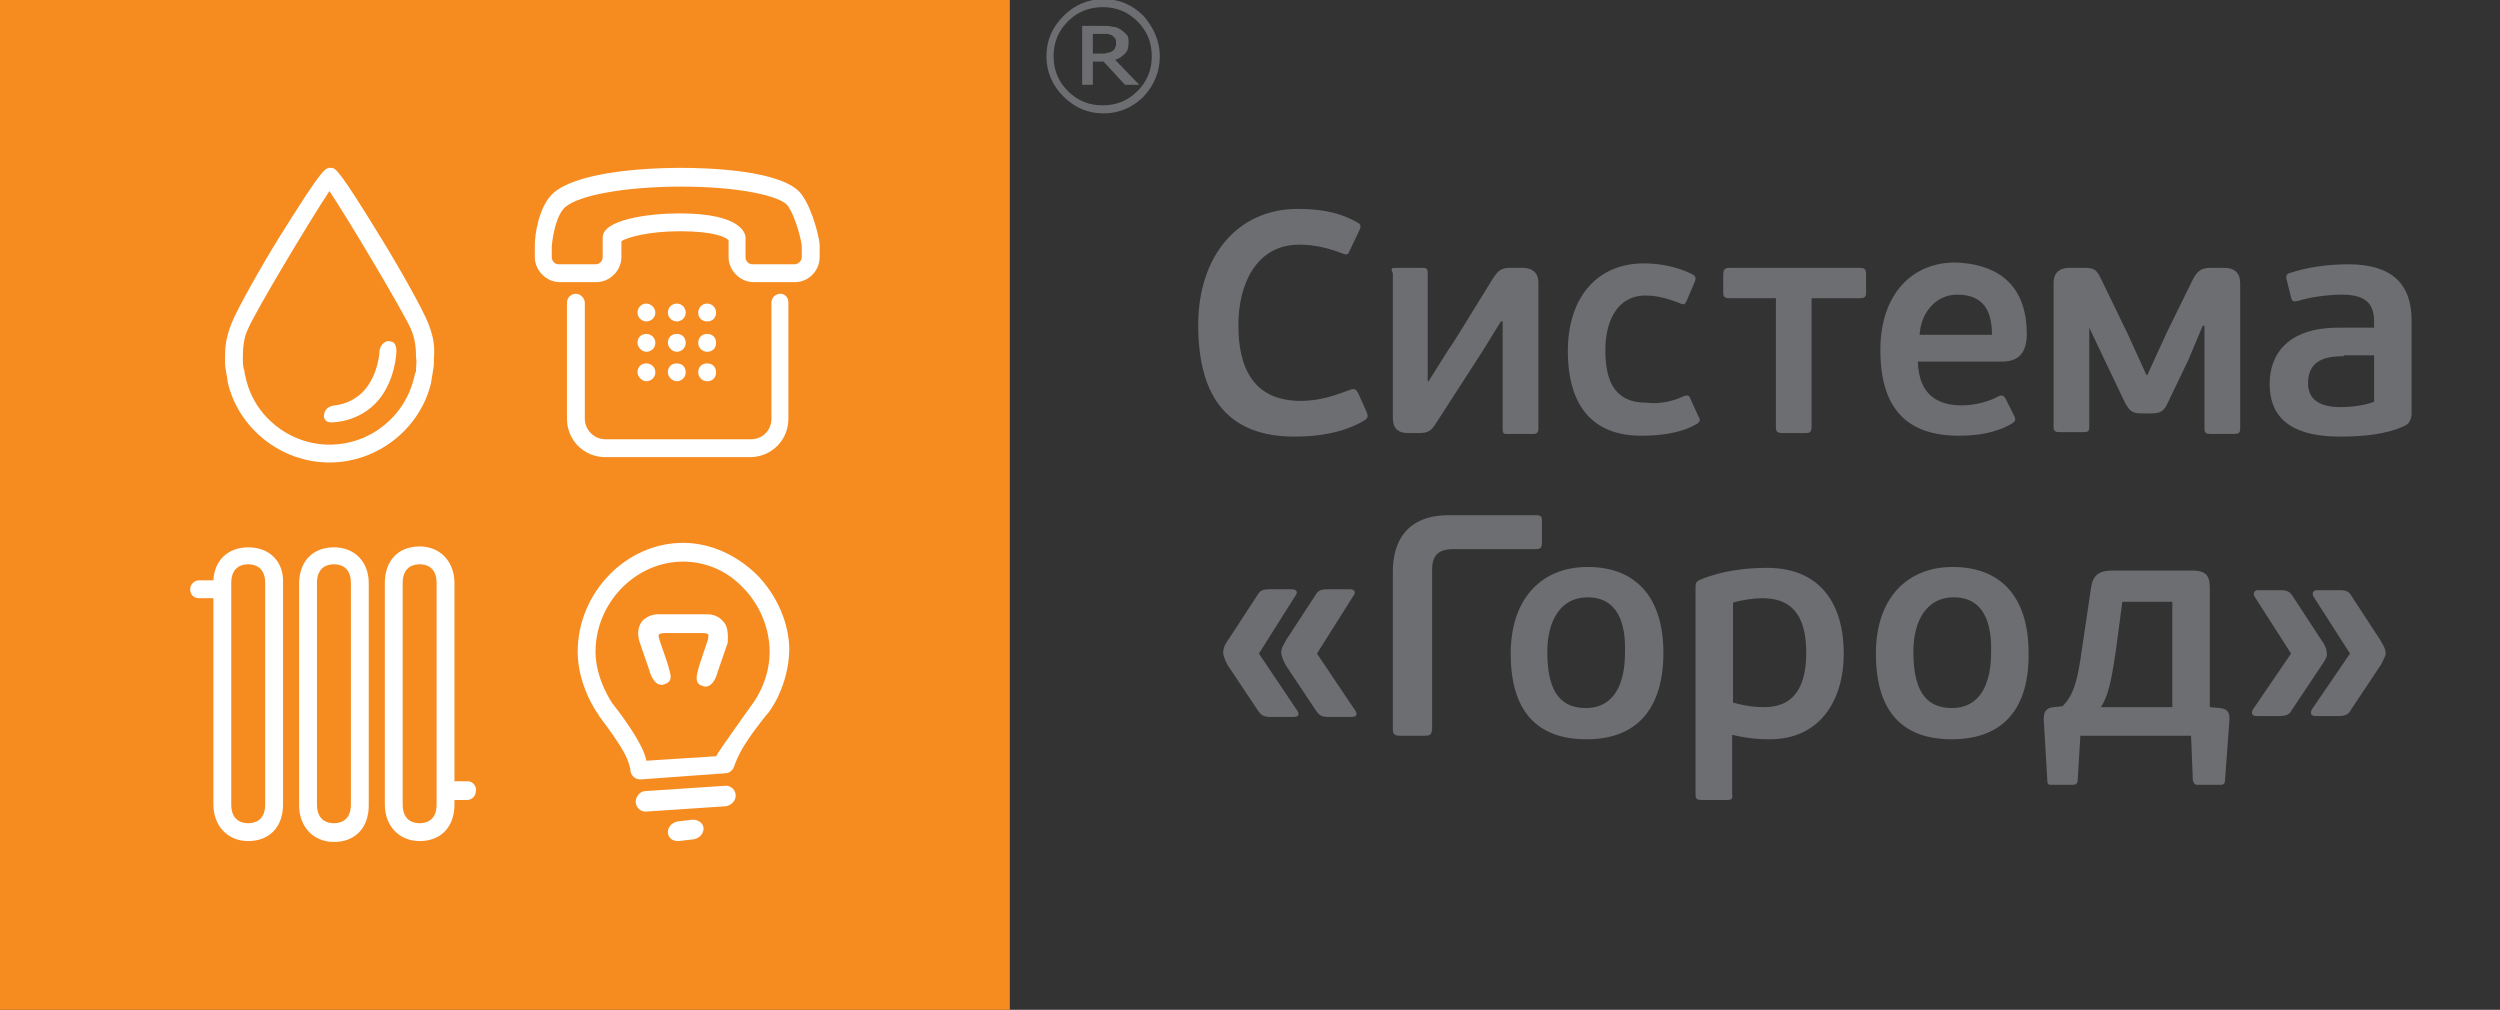 <?xml version="1.0" encoding="utf-8"?>
<!-- Generator: Adobe Illustrator 22.0.1, SVG Export Plug-In . SVG Version: 6.00 Build 0)  -->
<svg version="1.1" id="Layer_1" xmlns="http://www.w3.org/2000/svg" xmlns:xlink="http://www.w3.org/1999/xlink" x="0px" y="0px"
	 viewBox="0 0 280 113.1" style="enable-background:new 0 0 280 113.1;" xml:space="preserve">
<rect x="0" y="0" width="280" height="113.1" fill="#333333" stroke="none"/>
<style type="text/css">
	.st0{fill:#6D6E71;}
	.st1{fill-rule:evenodd;clip-rule:evenodd;fill:#6D6E71;}
	.st2{fill-rule:evenodd;clip-rule:evenodd;fill:#F68B1F;}
	.st3{fill:#FFFFFF;}
</style>
<g>
	<g>
		<g>
			<path class="st0" d="M151.1,43.7c0.7-0.3,0.8,0,1,0.3l0.9,2c0.3,0.7,0.2,0.8-0.2,1.1c-2.4,1.4-5.2,1.8-7.8,1.8
				c-7.2,0-10.8-4.1-10.8-12.5c0-7.8,4.5-13,11.1-13c2.1,0,4.4,0.2,6.7,1.5c0.4,0.2,0.5,0.4,0.2,1l-1,2.1c-0.2,0.5-0.3,0.6-0.8,0.4
				c-1.6-0.6-3.1-1-4.9-1c-4.7,0-6.8,4.3-6.8,9c0,4.7,1.6,8.5,7,8.5C147.8,44.9,149.5,44.3,151.1,43.7z"/>
			<path class="st0" d="M156.4,30h2.8c0.5,0,0.7,0,0.7,0.6v12.1h0.1l2.2-3.5c0.6-0.8,1.1-1.7,5-8c0.6-0.9,0.9-1.2,2-1.2h1.3
				c1.1,0,1.8,0.5,1.8,1.7V48c0,0.5-0.2,0.6-0.6,0.6h-2.8c-0.5,0-0.6,0-0.6-0.6V36h-0.2l-2.1,3.4l-5.1,7.9c-0.6,1-1,1.2-2,1.2h-1.2
				c-1.2,0-1.7-0.6-1.7-1.7V30.6C155.7,30,155.9,30,156.4,30z"/>
			<path class="st0" d="M188.5,44.4c0.5-0.2,0.7-0.1,0.8,0.2l0.9,2c0.3,0.4,0.2,0.7-0.2,0.9c-1.9,1.1-4.3,1.3-6.2,1.3
				c-5.3,0-8.2-3.2-8.2-9.5c0-6,3.3-9.8,8.5-9.8c1.9,0,3.8,0.4,5.4,1.2c0.4,0.2,0.5,0.4,0.3,0.9l-0.9,2.1c-0.2,0.4-0.3,0.5-0.9,0.2
				c-1.1-0.4-2.3-0.8-3.7-0.8c-3.2,0-4.5,2.9-4.5,6.1c0,3.3,0.9,5.9,4.6,5.9C185.9,45.3,187.5,44.9,188.5,44.4z"/>
			<path class="st0" d="M202.9,47.8c0,0.6-0.2,0.7-0.7,0.7h-2.5c-0.6,0-0.8-0.1-0.8-0.7V33.4h-5.2c-0.6,0-0.7-0.2-0.7-0.7v-1.9
				c0-0.5,0.1-0.8,0.7-0.8h14.6c0.6,0,0.7,0.2,0.7,0.8v1.9c0,0.5-0.1,0.7-0.7,0.7h-5.4V47.8z"/>
			<path class="st0" d="M227,37.4c0,2.4-1.2,3.1-2.8,3.1h-9.4c0.1,3.7,2.2,4.9,4.9,4.9c1.5,0,3-0.4,4.1-1c0.4-0.2,0.6-0.1,0.8,0.2
				l1,2c0.2,0.4,0.1,0.6-0.2,0.8c-1.8,1.1-4,1.4-6,1.4c-5.7,0-8.8-2.9-8.8-9.6c0-6.2,3.5-9.8,8.4-9.8C224.5,29.6,227,32.6,227,37.4z
				 M215,37.5h8.1c0-2.5-0.8-4.5-3.9-4.5C216.7,33,215.1,35.2,215,37.5z"/>
			<path class="st0" d="M245.1,40.3l-2.3,4.8c-0.4,0.9-0.8,1.2-1.8,1.2h-1.2c-1,0-1.3-0.3-1.8-1.2l-2.2-4.6l-1.8-3.8H234v11.1
				c0,0.5-0.1,0.6-0.7,0.6h-2.6c-0.5,0-0.7-0.1-0.7-0.6V31.7c0-1,0.5-1.7,1.8-1.7h1.6c1,0,1.4,0.1,1.9,1.2l3.1,6.4l2,4.4h0.1
				l2.2-4.8l2.9-5.9c0.5-1,1-1.3,2-1.3h1.5c1.3,0,1.8,0.7,1.8,1.7v16.3c0,0.5-0.2,0.6-0.7,0.6h-2.6c-0.5,0-0.7-0.1-0.7-0.6V36.5
				h-0.2L245.1,40.3z"/>
			<path class="st0" d="M269.3,47.7c-2.1,1-4.9,1.2-7.2,1.2c-6.2,0-7.9-2.7-7.9-5.9c0-3.3,2-6.3,7.7-6.3h4v-0.6
				c0-1.8-0.6-3.1-3.6-3.1c-1.6,0-3.7,0.3-4.9,0.7c-0.5,0.1-0.7,0.1-0.8-0.4l-0.5-2c-0.1-0.4,0-0.6,0.3-0.7c2-0.7,4.5-1,6.6-1
				c4.9,0,7.1,2.2,7.1,6.3v10.6C270,47.1,269.8,47.5,269.3,47.7z M262.5,39.9c-1.6,0-4,0.2-4,3c0,2,1.5,2.7,3.7,2.7
				c0.7,0,2.4-0.1,3.7-0.6v-5.2H262.5z"/>
		</g>
		<g>
			<path class="st0" d="M137.6,71.6l3.2-4.9c0.3-0.5,0.5-0.7,1.4-0.7h2.5c0.5,0,0.7,0.3,0.4,0.7l-4.1,6.5l4.3,6.4
				c0.3,0.5,0.1,0.7-0.5,0.7h-2.5c-0.9,0-1.1-0.3-1.4-0.7l-3.4-5.1c-0.2-0.4-0.5-1-0.5-1.4C137,72.5,137.3,72,137.6,71.6z
				 M144.1,71.6l3.2-4.9c0.3-0.5,0.5-0.7,1.4-0.7h2.5c0.5,0,0.7,0.3,0.4,0.7l-4.1,6.5l4.3,6.4c0.3,0.5,0.1,0.7-0.5,0.7h-2.5
				c-0.9,0-1.1-0.3-1.4-0.7l-3.4-5.1c-0.2-0.4-0.5-1-0.5-1.4C143.5,72.5,143.9,72,144.1,71.6z"/>
			<path class="st0" d="M159.5,82.4h-2.7c-0.5,0-0.8-0.1-0.8-0.7V64c0-3.3,1.5-6.3,6.3-6.3h9.7c0.7,0,0.7,0.2,0.7,0.8v2.2
				c0,0.6-0.1,0.8-0.7,0.8h-9.2c-1.8,0-2.4,0.8-2.4,2.3v17.9C160.3,82.3,160.2,82.4,159.5,82.4z"/>
			<path class="st0" d="M177.7,82.8c-5.7,0-8.5-3.3-8.5-9.6c0-6.2,3.5-9.7,8.6-9.7c5.6,0,8.5,3.6,8.5,9.6
				C186.3,79.3,183.4,82.8,177.7,82.8z M177.8,66.9c-3,0-4.5,2.6-4.5,6.1c0,3.9,1.1,6.3,4.3,6.3c3.3,0,4.4-2.9,4.4-6.2
				C182.1,69.8,181.2,66.9,177.8,66.9z"/>
			<path class="st0" d="M193.4,89.6h-2.8c-0.5,0-0.7-0.1-0.7-0.6V65.7c0-0.4,0.1-0.6,0.6-0.8c2.4-1,5.1-1.3,7.4-1.3
				c6.1,0,8.6,4.2,8.6,9.6c0,5.3-2.7,9.6-8.3,9.6c-1.3,0-2.5-0.1-4.2-0.5V89C194.1,89.5,193.9,89.6,193.4,89.6z M197.4,67
				c-1,0-2.4,0.2-3.3,0.5v11.2c1.5,0.4,2.5,0.5,3.5,0.5c2.7,0,4.7-1.5,4.7-6.1C202.3,68.6,200.4,67,197.4,67z"/>
			<path class="st0" d="M218.6,82.8c-5.7,0-8.5-3.3-8.5-9.6c0-6.2,3.5-9.7,8.6-9.7c5.6,0,8.5,3.6,8.5,9.6
				C227.3,79.3,224.4,82.8,218.6,82.8z M218.8,66.9c-3,0-4.5,2.6-4.5,6.1c0,3.9,1.1,6.3,4.3,6.3c3.3,0,4.4-2.9,4.4-6.2
				C223.1,69.8,222.2,66.9,218.8,66.9z"/>
			<path class="st0" d="M233,73.9l1.2-8.1c0.2-1.3,0.8-1.9,2.4-1.9h8.9c1.7,0,2,0.7,2,2v13.3l1.1,0.1c1,0.1,1.1,0.6,1.1,1.3
				l-0.5,6.8c0,0.3-0.1,0.5-0.5,0.5h-2.6c-0.3,0-0.4-0.2-0.5-0.5l-0.2-5H233c-0.1,1.7-0.2,3.4-0.3,5c0,0.3-0.2,0.5-0.5,0.5h-2.5
				c-0.3,0-0.4-0.1-0.4-0.5l-0.4-6.8c0-0.7,0.1-1.3,1.1-1.4l1-0.1C232.2,77.9,232.6,76.4,233,73.9z M237.7,67.4l-0.7,5.3
				c-0.6,4.2-1,5.4-1.7,6.5h8V67.4H237.7z"/>
			<path class="st0" d="M260.1,74.4l-3.4,5.1c-0.2,0.4-0.5,0.7-1.4,0.7h-2.5c-0.5,0-0.7-0.2-0.5-0.7l4.3-6.3l-4.1-6.4
				c-0.2-0.4,0-0.7,0.4-0.7h2.5c0.8,0,1.1,0.2,1.4,0.7l3.2,4.9c0.3,0.4,0.6,0.9,0.6,1.5C260.7,73.4,260.4,74,260.1,74.4z
				 M266.7,74.4l-3.4,5.1c-0.2,0.4-0.5,0.7-1.4,0.7h-2.5c-0.5,0-0.7-0.2-0.5-0.7l4.3-6.3l-4.1-6.4c-0.2-0.4,0-0.7,0.4-0.7h2.5
				c0.9,0,1.1,0.2,1.4,0.7l3.2,4.9c0.2,0.4,0.6,0.9,0.6,1.5C267.2,73.4,266.9,74,266.7,74.4z"/>
		</g>
	</g>
	<path class="st1" d="M129.9,6.3c0,1.7-0.6,3.2-1.8,4.5c-1.2,1.2-2.7,1.9-4.5,1.9c-1.7,0-3.2-0.6-4.5-1.9c-1.2-1.2-1.9-2.7-1.9-4.5
		c0-1.7,0.6-3.2,1.9-4.5c1.2-1.2,2.7-1.9,4.5-1.9c1.7,0,3.2,0.6,4.5,1.9C129.2,3.1,129.9,4.6,129.9,6.3L129.9,6.3z M129,6.3
		c0-1.5-0.5-2.8-1.6-3.9c-1.1-1.1-2.4-1.6-3.9-1.6c-1.5,0-2.8,0.5-3.9,1.6c-1.1,1.1-1.6,2.4-1.6,3.9c0,1.5,0.5,2.8,1.6,3.9
		c1.1,1.1,2.4,1.6,3.9,1.6c1.5,0,2.8-0.5,3.9-1.6C128.5,9.1,129,7.8,129,6.3L129,6.3z M127.6,9.5H126l-2.4-2.6h-1.2v2.6h-1.2V2.9
		h2.3c0.5,0,0.8,0,1.1,0.1c0.3,0,0.6,0.1,0.9,0.3c0.3,0.2,0.5,0.4,0.7,0.6c0.2,0.2,0.2,0.5,0.2,0.9c0,0.5-0.1,0.9-0.4,1.2
		c-0.3,0.3-0.7,0.6-1.1,0.7L127.6,9.5L127.6,9.5z M125,4.8c0-0.2,0-0.3-0.1-0.5c-0.1-0.1-0.2-0.2-0.3-0.3c-0.1-0.1-0.3-0.1-0.5-0.2
		c-0.2,0-0.4,0-0.6,0h-1.1V6h0.9c0.3,0,0.6,0,0.8-0.1c0.2,0,0.4-0.1,0.5-0.2c0.2-0.1,0.3-0.3,0.3-0.4C125,5.2,125,5,125,4.8L125,4.8
		z"/>
	<g>
		<rect class="st2" width="113.1" height="113.1"/>
		<g>
			<g>
				<g>
					<path class="st3" d="M81.3,88l-9,0.6c-0.6,0-1.1,0.6-1.1,1.2c0,0.6,0.5,1.1,1.1,1.1l9-0.6c0.6-0.1,1.1-0.6,1.1-1.2
						C82.4,88.5,81.9,88,81.3,88z M72.3,90.5L72.3,90.5L72.3,90.5L72.3,90.5z"/>
				</g>
				<g>
					<path class="st3" d="M77.6,91.8L75.9,92c-0.6,0.1-1.1,0.6-1.1,1.2c0,0.6,0.5,1,1.1,1c0,0,0.1,0,0.1,0l1.7-0.2
						c0.6-0.1,1.1-0.6,1.1-1.2C78.8,92.2,78.2,91.8,77.6,91.8z"/>
				</g>
				<g>
					<path class="st3" d="M84.7,64.3c-2.3-2.2-5.2-3.5-8.2-3.5c-6.4,0-11.8,5.6-11.8,12.2c0,3.8,2.2,6.9,2.3,7l0.1,0.2
						c0,0,2,2.6,2.8,4.1c0.6,1.1,0.7,1.9,0.7,1.9c0,0.6,0.5,1.1,1.1,1.1h0l9.6-0.7c0.3,0,0.6-0.2,0.8-0.5c0.2-0.3,0.1-0.5,0.9-2
						c0.8-1.5,2.8-4,2.9-4.1l0.1-0.1c0.1-0.1,2.3-2.9,2.4-7.1C88.4,69.8,87,66.6,84.7,64.3z M76.5,62.9c2.5,0,4.9,1,6.7,2.9
						c1.9,1.9,3,4.6,3,7.2c0,3.4-1.9,5.8-1.9,5.8c0,0-3.8,5.3-4.1,5.9l-7.8,0.5c-0.4-2.2-3.8-6.4-3.8-6.4c0,0-1.9-2.7-1.9-5.8
						C66.7,67.5,71.2,62.9,76.5,62.9z"/>
				</g>
				<g>
					<path class="st3" d="M81,69.6c-0.5-0.6-1.2-0.8-1.8-0.8h-5.5c-0.5,0-1.3,0.2-1.8,0.8c-0.3,0.4-0.6,1.1-0.3,2.2l1.1,3.2
						c0.1,0.4,0.5,1.7,1.4,1.7c0.1,0,0.2,0,0.4-0.1c0.9-0.3,0.6-1.1,0.4-1.8c0-0.1-0.1-0.3-0.1-0.4l-0.9-2.6
						c-0.1-0.4-0.2-0.6-0.1-0.7c0-0.1,0.2-0.2,0.8-0.2c0.1,0,0.2,0,0.3,0h3.3c0.2,0,0.4,0,0.5,0c0.4,0,0.5,0.1,0.6,0.1
						c0.1,0.2,0,0.7-0.1,0.9l-0.9,2.7c0,0.1-0.1,0.3-0.1,0.4c-0.2,0.7-0.4,1.5,0.4,1.8c0.1,0,0.2,0.1,0.4,0.1c0.9,0,1.3-1.3,1.4-1.7
						l1.1-3.2C81.6,70.7,81.4,70,81,69.6z"/>
				</g>
			</g>
			<g>
				<path class="st3" d="M72.4,36c0.5,0,1-0.4,1-1c0-0.5-0.5-1-1-1c-0.6,0-1,0.5-1,1C71.4,35.6,71.9,36,72.4,36z"/>
				<path class="st3" d="M75.8,36c0.5,0,1-0.4,1-1c0-0.5-0.4-1-1-1c-0.6,0-1,0.5-1,1C74.8,35.6,75.3,36,75.8,36z"/>
				<path class="st3" d="M79.2,36c0.6,0,1-0.4,1-1c0-0.5-0.4-1-1-1c-0.6,0-1,0.5-1,1C78.2,35.6,78.6,36,79.2,36z"/>
				<path class="st3" d="M72.4,39.4c0.5,0,1-0.4,1-1c0-0.6-0.5-1-1-1c-0.6,0-1,0.4-1,1C71.4,38.9,71.9,39.4,72.4,39.4z"/>
				<path class="st3" d="M75.8,39.4c0.5,0,1-0.4,1-1c0-0.6-0.4-1-1-1c-0.6,0-1,0.4-1,1C74.8,38.9,75.3,39.4,75.8,39.4z"/>
				<path class="st3" d="M79.2,39.4c0.6,0,1-0.4,1-1c0-0.6-0.4-1-1-1c-0.6,0-1,0.4-1,1C78.2,38.9,78.6,39.4,79.2,39.4z"/>
				<path class="st3" d="M72.4,42.7c0.5,0,1-0.4,1-1c0-0.6-0.5-1-1-1c-0.6,0-1,0.4-1,1C71.4,42.2,71.9,42.7,72.4,42.7z"/>
				<path class="st3" d="M75.8,42.7c0.5,0,1-0.4,1-1c0-0.6-0.4-1-1-1c-0.6,0-1,0.4-1,1C74.8,42.2,75.3,42.7,75.8,42.7z"/>
				<path class="st3" d="M79.2,42.7c0.6,0,1-0.4,1-1c0-0.6-0.4-1-1-1c-0.6,0-1,0.4-1,1C78.2,42.2,78.6,42.7,79.2,42.7z"/>
				<path class="st3" d="M87.4,32.9c-0.5,0-1,0.4-1,1h0v13c0,1.3-1,2.3-2.3,2.3H67.8c-1.3,0-2.3-1.1-2.3-2.3v-13h0c0-0.5-0.5-1-1-1
					c-0.5,0-1,0.4-1,1v13c0,2.4,1.9,4.3,4.3,4.3H84c2.4,0,4.3-1.9,4.3-4.3v-13h0C88.3,33.3,87.9,32.9,87.4,32.9z"/>
				<path class="st3" d="M91.8,27.4c0-0.5-0.7-3.8-2-5.6c-2-2.8-10.8-3-13.5-3c-5.4,0-11.9,0.7-14.3,2.8c-1.7,1.5-2.1,4.8-2.1,5.8
					c0,0.1,0,0.3,0,0.6c0,0.3,0,0.6,0,0.8h0c0,1.5,1.3,2.8,2.8,2.8h4.1c1.5,0,2.8-1.3,2.8-2.8l0-1.8c0.7-0.4,2.9-1.1,6.6-1.1
					c3.9,0,5.1,0.7,5.4,1l0,1.9c0,1.5,1.3,2.8,2.8,2.8H89c1.6,0,2.8-1.3,2.8-2.8C91.8,28.6,91.8,27.8,91.8,27.4z M89.8,28.8
					c0,0.4-0.4,0.8-0.8,0.8h-4.7c-0.5,0-0.8-0.4-0.8-0.8l0-2.2c0-0.4-0.4-2.7-7.4-2.7c-3.5,0-8.6,0.7-8.6,2.7l0,2.2
					c0,0.5-0.4,0.8-0.8,0.8h-4.1c-0.5,0-0.8-0.4-0.8-0.8c0,0,0-0.4,0-0.8c0-0.2,0-0.3,0-0.4c0.1-1.2,0.5-3.5,1.5-4.4
					c1.6-1.4,7-2.3,13-2.3c6.7,0,11.1,1.1,11.9,2.1c1,1.4,1.6,4.2,1.6,4.6C89.8,27.8,89.8,28.4,89.8,28.8z"/>
			</g>
			<g>
				<path class="st3" d="M52.4,87.5C52.4,87.5,52.3,87.5,52.4,87.5l-1.5,0V65.3c0-2.4-1.6-4.1-3.9-4.1c-2.4,0-3.9,1.6-3.9,4.1v24.8
					c0,2.4,1.6,4.1,3.9,4.1c2.4,0,3.9-1.6,3.9-4.1v-0.5h1.4c0,0,0,0,0,0c0.6,0,1-0.5,1-1C53.4,88,52.9,87.5,52.4,87.5z M48.9,90.1
					c0,1.9-1.3,2.1-1.9,2.1c-0.6,0-1.9-0.2-1.9-2.1V65.3c0-1.9,1.3-2.1,1.9-2.1c0.6,0,1.9,0.2,1.9,2.1V90.1z"/>
				<path class="st3" d="M27.8,61.3c-2.3,0-3.8,1.5-3.9,3.7c0,0-1.5,0-1.6,0c-0.6,0-1,0.5-1,1c0,0.6,0.4,1,1,1c0.1,0,1.6,0,1.6,0
					v23.1c0,2.4,1.6,4.1,3.9,4.1c2.4,0,3.9-1.6,3.9-4.1V65.3C31.8,62.9,30.2,61.3,27.8,61.3z M29.7,90.1c0,1.9-1.3,2.1-1.9,2.1
					c-0.6,0-1.9-0.2-1.9-2.1V65.3c0-1.9,1.3-2.1,1.9-2.1c0.6,0,1.9,0.2,1.9,2.1V90.1z"/>
				<path class="st3" d="M37.4,61.3c-2.4,0-3.9,1.6-3.9,4.1v24.8c0,2.4,1.6,4.1,3.9,4.1c2.4,0,3.9-1.6,3.9-4.1V65.3
					C41.3,62.9,39.7,61.3,37.4,61.3z M39.3,90.1c0,1.9-1.3,2.1-1.9,2.1c-0.6,0-1.9-0.2-1.9-2.1V65.3c0-1.9,1.3-2.1,1.9-2.1
					c0.6,0,1.9,0.2,1.9,2.1V90.1z"/>
			</g>
			<g>
				<path class="st3" d="M43.5,38.2c-0.5,0-1,0.6-1,1.2c0,0-0.1,2.4-1.6,4.2c-0.9,1.1-2.3,1.7-3.4,1.8c-0.7,0.1-1.1,0.4-1.2,1
					c-0.1,0.5,0.2,0.9,0.7,0.9c0,0,0.1,0,0.2,0c0.1,0,3.1,0,5.2-2.5c1.9-2.3,2-5.3,2-5.5c0-0.4-0.1-0.8-0.4-1
					C43.9,38.3,43.7,38.2,43.5,38.2z"/>
				<path class="st3" d="M48,36.3c-0.6-1.6-3.5-6.7-5.3-9.6c-4.7-7.7-5.1-7.8-5.5-7.9l-0.1,0l-0.1,0l-0.1,0l-0.1,0
					C36.3,19,36,19,31.2,26.7c-1.8,2.9-4.7,8-5.3,9.6c-0.6,1.6-0.7,2.5-0.7,3.9c0,0.4,0,0.9,0.1,1.3c0.1,0.7,0.2,1.1,0.2,1.2l0,0.1
					c1.2,5.2,6,9,11.4,9c0,0,0,0,0,0c0,0,0,0,0,0c5.4,0,10.2-3.8,11.4-9l0-0.1c0,0,0.1-0.5,0.2-1.2c0.1-0.5,0.1-0.9,0.1-1.3
					C48.7,38.8,48.6,37.9,48,36.3z M46.6,41.3c0,0.2,0,0.4-0.1,0.5l-0.1,0.4c-1,4.4-4.9,7.6-9.5,7.6c0,0,0,0,0,0v0c0,0,0,0,0,0
					c0,0,0,0,0,0v0c0,0,0,0,0,0c-4.5,0-8.5-3.2-9.4-7.6l-0.1-0.4c0-0.1,0-0.3-0.1-0.5c-0.1-0.4-0.1-0.8-0.1-1.2
					c0-1.2,0.1-2.3,0.6-3.3c0.8-1.9,6.9-12.1,9.1-15.4v0c0,0,0,0,0,0c0,0,0,0,0,0v0c2.2,3.3,8.2,13.4,9.1,15.4
					c0.5,1.1,0.6,2.2,0.6,3.3C46.7,40.5,46.6,40.9,46.6,41.3z"/>
			</g>
		</g>
	</g>
</g>
</svg>
